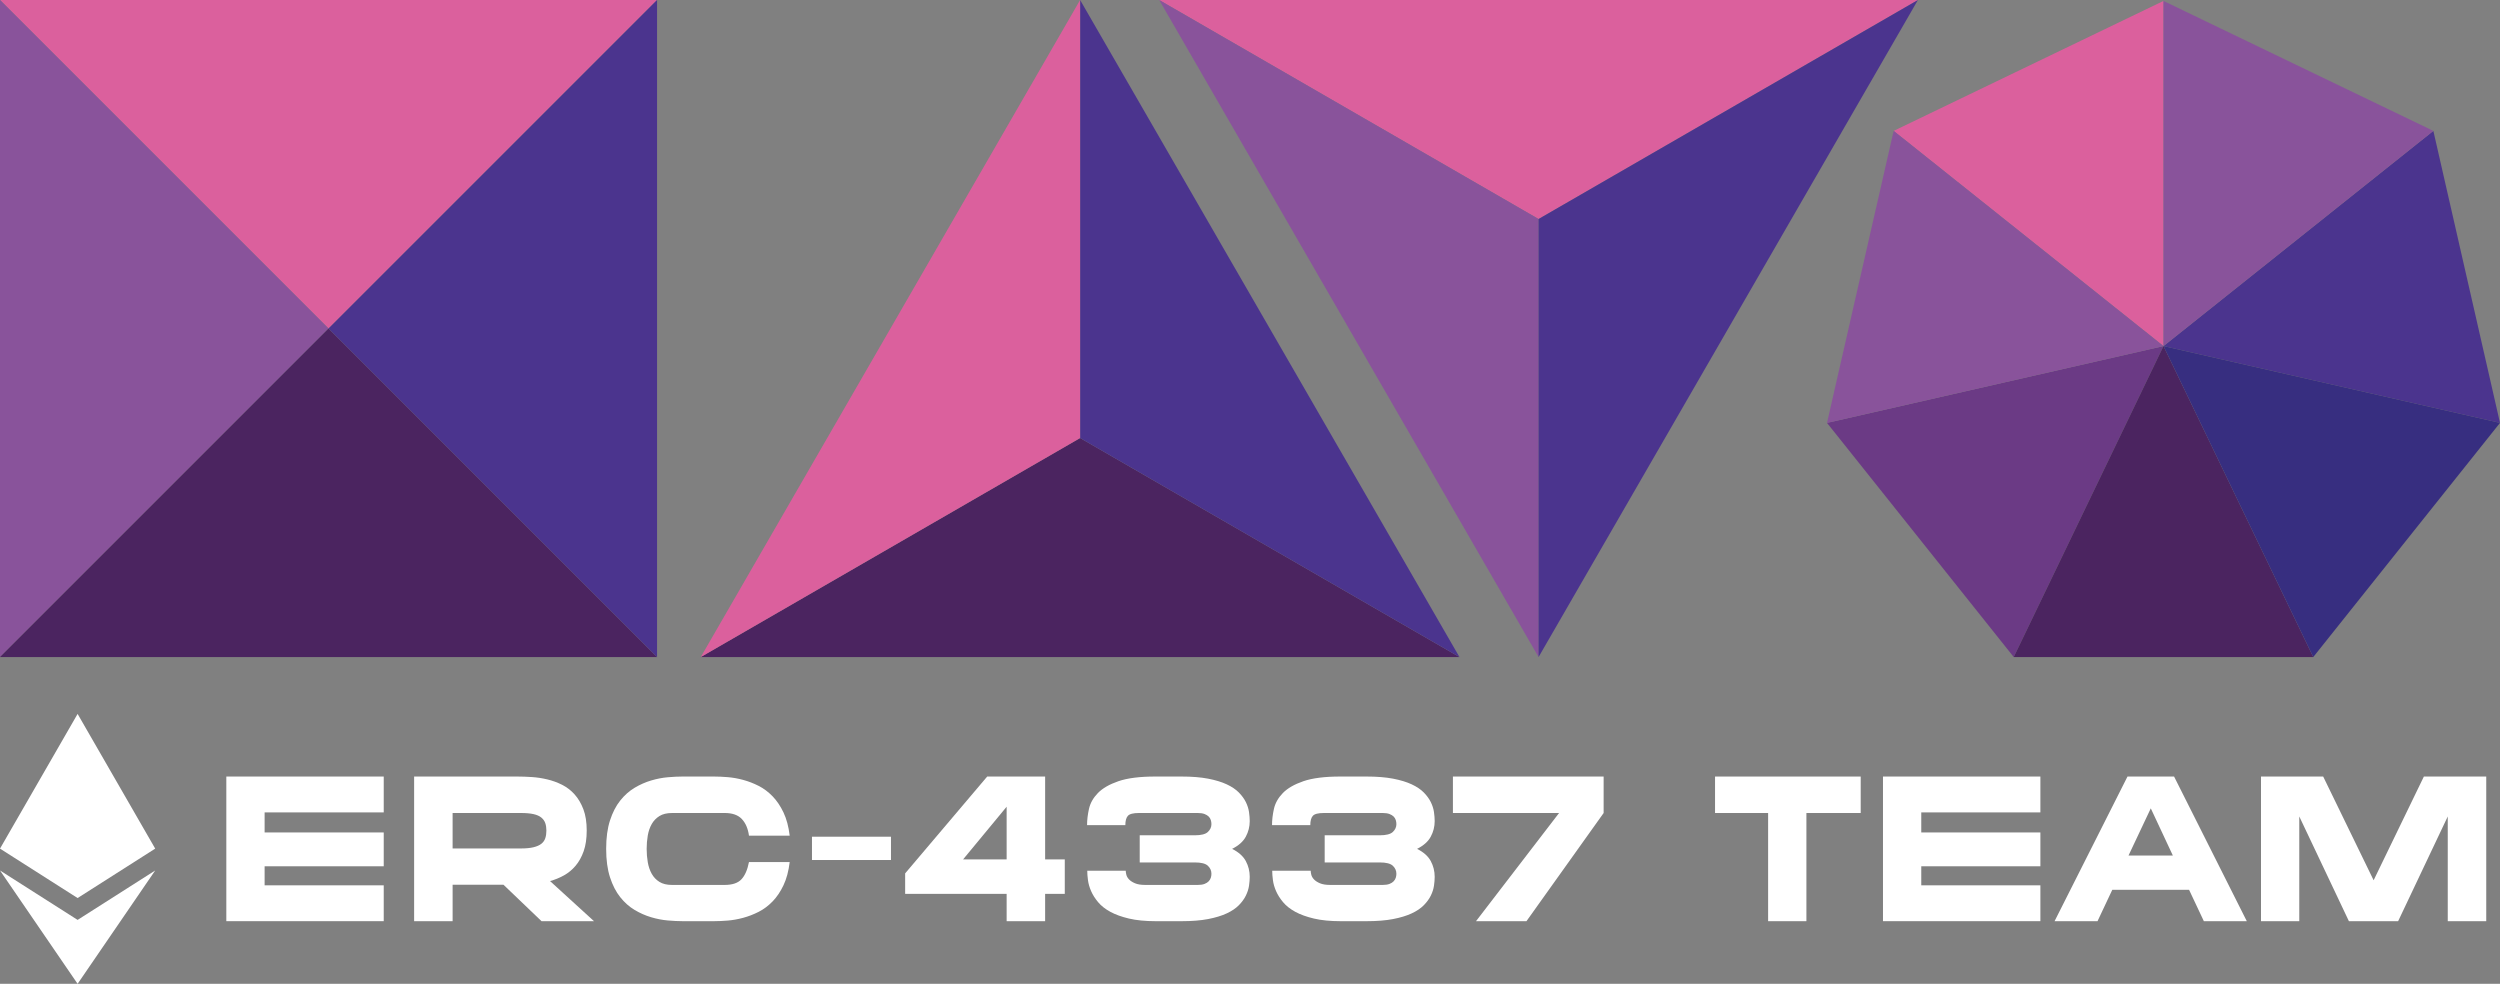 <?xml version="1.0" encoding="UTF-8"?>
<svg id="Layer_1" data-name="Layer 1" xmlns="http://www.w3.org/2000/svg" viewBox="0 0 475.477 187.116">
  <rect x="0" y="0" width="475.477" height="187.116" fill="#808080" stroke="none"/>
  <defs>
    <style>
      .cls-1 {
        fill: #4b2460;
      }

      .cls-1, .cls-2, .cls-3, .cls-4, .cls-5, .cls-6, .cls-7 {
        stroke-width: 0px;
      }

      .cls-2 {
        fill: #4b348e;
      }

      .cls-3 {
        fill: #89539b;
      }

      .cls-4 {
        fill: #372e80;
      }

      .cls-5 {
        fill: #db609d;
      }

      .cls-6 {
        fill: #fff;
      }

      .cls-7 {
        fill: #6b3a85;
      }
    </style>
  </defs>
  <polygon class="cls-5" points="411.478 .178 360.155 24.893 411.478 65.822 411.478 .178"/>
  <polygon class="cls-7" points="347.479 80.43 382.995 124.967 411.478 65.822 347.479 80.43"/>
  <polygon class="cls-1" points="382.995 124.967 382.995 124.967 439.96 124.967 439.96 124.967 411.478 65.822 382.995 124.967"/>
  <polygon class="cls-2" points="475.477 80.43 475.477 80.43 462.801 24.893 411.478 65.822 475.477 80.43"/>
  <polygon class="cls-4" points="411.478 65.822 439.96 124.967 475.477 80.43 411.478 65.822"/>
  <polygon class="cls-3" points="462.801 24.893 462.801 24.893 411.478 .178 411.478 65.822 462.801 24.893"/>
  <polygon class="cls-3" points="360.155 24.893 360.155 24.893 347.479 80.43 347.479 80.43 411.478 65.822 360.155 24.893"/>
  <polygon class="cls-1" points="205.428 83.311 133.278 124.967 277.577 124.967 205.428 83.311"/>
  <polygon class="cls-2" points="277.577 124.967 277.577 124.967 205.428 0 205.428 83.311 277.577 124.967"/>
  <polygon class="cls-5" points="205.428 0 133.278 124.967 133.278 124.967 205.428 83.311 205.428 0"/>
  <polygon class="cls-5" points="292.622 41.655 364.771 0 220.472 0 292.622 41.655"/>
  <polygon class="cls-3" points="220.472 0 220.472 0 292.622 124.967 292.622 41.655 220.472 0"/>
  <polygon class="cls-2" points="292.622 124.967 364.771 0 364.771 0 292.622 41.655 292.622 124.967"/>
  <polygon class="cls-5" points="124.967 0 0 0 62.483 62.483 124.967 0"/>
  <polygon class="cls-3" points="0 0 0 124.967 62.483 62.483 0 0"/>
  <polygon class="cls-1" points="0 124.967 124.967 124.967 62.483 62.483 0 124.967"/>
  <polygon class="cls-2" points="62.483 62.483 124.967 124.967 124.967 0 62.483 62.483"/>
  <polygon class="cls-6" points="0 165.556 14.76 187.116 29.519 165.556 14.76 174.957 0 165.556"/>
  <polygon class="cls-6" points="29.519 161.4 14.76 135.777 0 161.4 14.76 170.801 29.519 161.4"/>
  <path class="cls-6" d="m72.981,147.692v6.819h-22.654v3.814h22.654v6.434h-22.654v3.622h22.654v6.819h-29.936v-27.509h29.936Z"/>
  <path class="cls-6" d="m111.587,157.979c0,1.516-.192,2.819-.578,3.911-.385,1.092-.898,2.017-1.541,2.774-.642.758-1.381,1.368-2.215,1.83-.835.462-1.715.822-2.64,1.079l8.361,7.629h-9.979l-7.243-6.935h-9.67v6.935h-7.32v-27.509h19.688c.821,0,1.721.032,2.697.096.976.064,1.951.212,2.928.443.976.231,1.913.572,2.812,1.021.898.45,1.695,1.059,2.389,1.83.693.771,1.252,1.714,1.676,2.832s.636,2.472.636,4.065Zm-25.505,3.39h12.983c.976,0,1.778-.077,2.408-.231.629-.154,1.123-.372,1.483-.655.359-.282.609-.636.751-1.059.141-.424.212-.906.212-1.445s-.071-1.014-.212-1.426c-.142-.411-.392-.764-.751-1.06-.36-.295-.854-.513-1.483-.655-.63-.141-1.433-.212-2.408-.212h-12.983v6.742Z"/>
  <path class="cls-6" d="m127.807,154.627c-.977,0-1.772.193-2.389.578-.617.385-1.105.893-1.465,1.522-.359.63-.61,1.355-.751,2.177-.142.822-.212,1.67-.212,2.543s.07,1.721.212,2.543c.141.822.392,1.554.751,2.196.359.642.848,1.156,1.465,1.541.616.385,1.412.578,2.389.578h10.017c1.465,0,2.53-.359,3.198-1.079.668-.719,1.143-1.811,1.426-3.275h7.744c-.206,1.721-.598,3.192-1.176,4.411-.577,1.22-1.271,2.248-2.08,3.082-.81.835-1.695,1.497-2.658,1.984-.964.488-1.946.867-2.947,1.137-1.002.27-1.979.443-2.929.52-.95.077-1.811.115-2.581.115h-6.011c-.822,0-1.753-.045-2.793-.135-1.04-.09-2.1-.295-3.179-.616-1.079-.321-2.126-.783-3.14-1.387-1.016-.603-1.927-1.412-2.735-2.427-.81-1.014-1.458-2.273-1.946-3.776-.488-1.503-.731-3.307-.731-5.413s.243-3.911.731-5.413,1.137-2.761,1.946-3.776c.809-1.014,1.72-1.823,2.735-2.427,1.014-.603,2.061-1.066,3.14-1.387,1.079-.321,2.139-.526,3.179-.616,1.04-.09,1.971-.135,2.793-.135h6.011c.771,0,1.631.039,2.581.116s1.927.25,2.929.52c1.001.27,1.983.649,2.947,1.136.963.488,1.849,1.15,2.658,1.984.809.835,1.503,1.863,2.08,3.082.578,1.22.97,2.691,1.176,4.411h-7.744c-.181-1.335-.63-2.389-1.349-3.159-.72-.771-1.811-1.156-3.275-1.156h-10.017Z"/>
  <path class="cls-6" d="m154.43,159.135h15.025v4.431h-15.025v-4.431Z"/>
  <path class="cls-6" d="m198.774,163.45h3.737v6.55h-3.737v5.201h-7.32v-5.201h-19.302v-3.891l15.604-18.416h11.019v15.758Zm-7.32-10.017l-8.283,10.017h8.283v-10.017Z"/>
  <path class="cls-6" d="m237.687,156.168c0,1.053-.25,2.042-.751,2.967s-1.368,1.695-2.601,2.312c1.232.616,2.1,1.387,2.601,2.312s.751,1.926.751,3.005c0,.514-.045,1.079-.135,1.695s-.289,1.24-.597,1.869c-.309.63-.752,1.24-1.33,1.83-.577.591-1.348,1.111-2.312,1.56-.963.45-2.145.809-3.544,1.079-1.4.27-3.089.405-5.066.405h-4.894c-1.979,0-3.673-.167-5.086-.501-1.412-.333-2.601-.764-3.563-1.291-.963-.526-1.733-1.137-2.312-1.83s-1.021-1.393-1.329-2.1c-.309-.706-.508-1.4-.598-2.081-.09-.68-.135-1.277-.135-1.792h7.32c0,.206.039.462.115.771.077.308.251.604.521.886.27.283.648.527,1.137.732.487.206,1.13.308,1.927.308h10.017c.514,0,.938-.064,1.271-.193.334-.128.598-.295.79-.501.192-.205.327-.43.404-.674.077-.244.116-.494.116-.751,0-.591-.226-1.098-.675-1.522s-1.278-.636-2.485-.636h-10.479v-5.163h10.479c1.207,0,2.036-.212,2.485-.636s.675-.918.675-1.483c0-.256-.039-.514-.116-.771-.077-.256-.212-.482-.404-.674s-.456-.353-.79-.482c-.334-.128-.758-.193-1.271-.193h-11.211c-1.079,0-1.779.18-2.101.539-.321.36-.481.951-.481,1.772h-7.281c0-.976.121-2.01.365-3.102.244-1.091.81-2.093,1.695-3.005.887-.911,2.189-1.663,3.911-2.254,1.721-.591,4.058-.886,7.012-.886h4.971c1.978,0,3.666.135,5.066.405,1.399.27,2.581.63,3.544,1.079.964.45,1.734.97,2.312,1.56.578.591,1.021,1.201,1.33,1.83.308.63.507,1.259.597,1.888.09.63.135,1.201.135,1.715Z"/>
  <path class="cls-6" d="m272.864,156.168c0,1.053-.25,2.042-.751,2.967s-1.368,1.695-2.601,2.312c1.232.616,2.1,1.387,2.601,2.312s.751,1.926.751,3.005c0,.514-.045,1.079-.135,1.695s-.289,1.24-.597,1.869c-.309.63-.752,1.24-1.33,1.83-.577.591-1.348,1.111-2.312,1.56-.963.45-2.145.809-3.544,1.079-1.4.27-3.089.405-5.066.405h-4.894c-1.979,0-3.673-.167-5.086-.501-1.412-.333-2.601-.764-3.563-1.291-.963-.526-1.733-1.137-2.312-1.83s-1.021-1.393-1.329-2.1c-.309-.706-.508-1.4-.598-2.081-.09-.68-.135-1.277-.135-1.792h7.32c0,.206.039.462.115.771.077.308.251.604.521.886.27.283.648.527,1.137.732.487.206,1.13.308,1.927.308h10.017c.514,0,.938-.064,1.271-.193.334-.128.598-.295.79-.501.192-.205.327-.43.404-.674.077-.244.116-.494.116-.751,0-.591-.226-1.098-.675-1.522s-1.278-.636-2.485-.636h-10.479v-5.163h10.479c1.207,0,2.036-.212,2.485-.636s.675-.918.675-1.483c0-.256-.039-.514-.116-.771-.077-.256-.212-.482-.404-.674s-.456-.353-.79-.482c-.334-.128-.758-.193-1.271-.193h-11.211c-1.079,0-1.779.18-2.101.539-.321.36-.481.951-.481,1.772h-7.281c0-.976.121-2.01.365-3.102.244-1.091.81-2.093,1.695-3.005.887-.911,2.189-1.663,3.911-2.254,1.721-.591,4.058-.886,7.012-.886h4.971c1.978,0,3.666.135,5.066.405,1.399.27,2.581.63,3.544,1.079.964.45,1.734.97,2.312,1.56.578.591,1.021,1.201,1.33,1.83.308.63.507,1.259.597,1.888.09.63.135,1.201.135,1.715Z"/>
  <path class="cls-6" d="m276.332,147.692h28.664v6.935l-14.679,20.574h-9.594l15.797-20.574h-20.188v-6.935Z"/>
  <path class="cls-6" d="m326.187,147.692h27.701v6.935h-10.325v20.574h-7.282v-20.574h-10.094v-6.935Z"/>
  <path class="cls-6" d="m388.062,147.692v6.819h-22.654v3.814h22.654v6.434h-22.654v3.622h22.654v6.819h-29.936v-27.509h29.936Z"/>
  <path class="cls-6" d="m413.49,147.692l13.831,27.509h-8.168l-2.812-5.972h-14.602l-2.812,5.972h-8.168l13.87-27.509h8.861Zm-.231,15.026l-4.199-8.977-4.238,8.977h8.438Z"/>
  <path class="cls-6" d="m460.995,147.692h11.866v27.509h-7.32v-19.919l-9.439,19.919h-9.362l-9.439-19.919v19.919h-7.281v-27.509h11.828l9.593,19.726,9.556-19.726Z"/>
</svg>